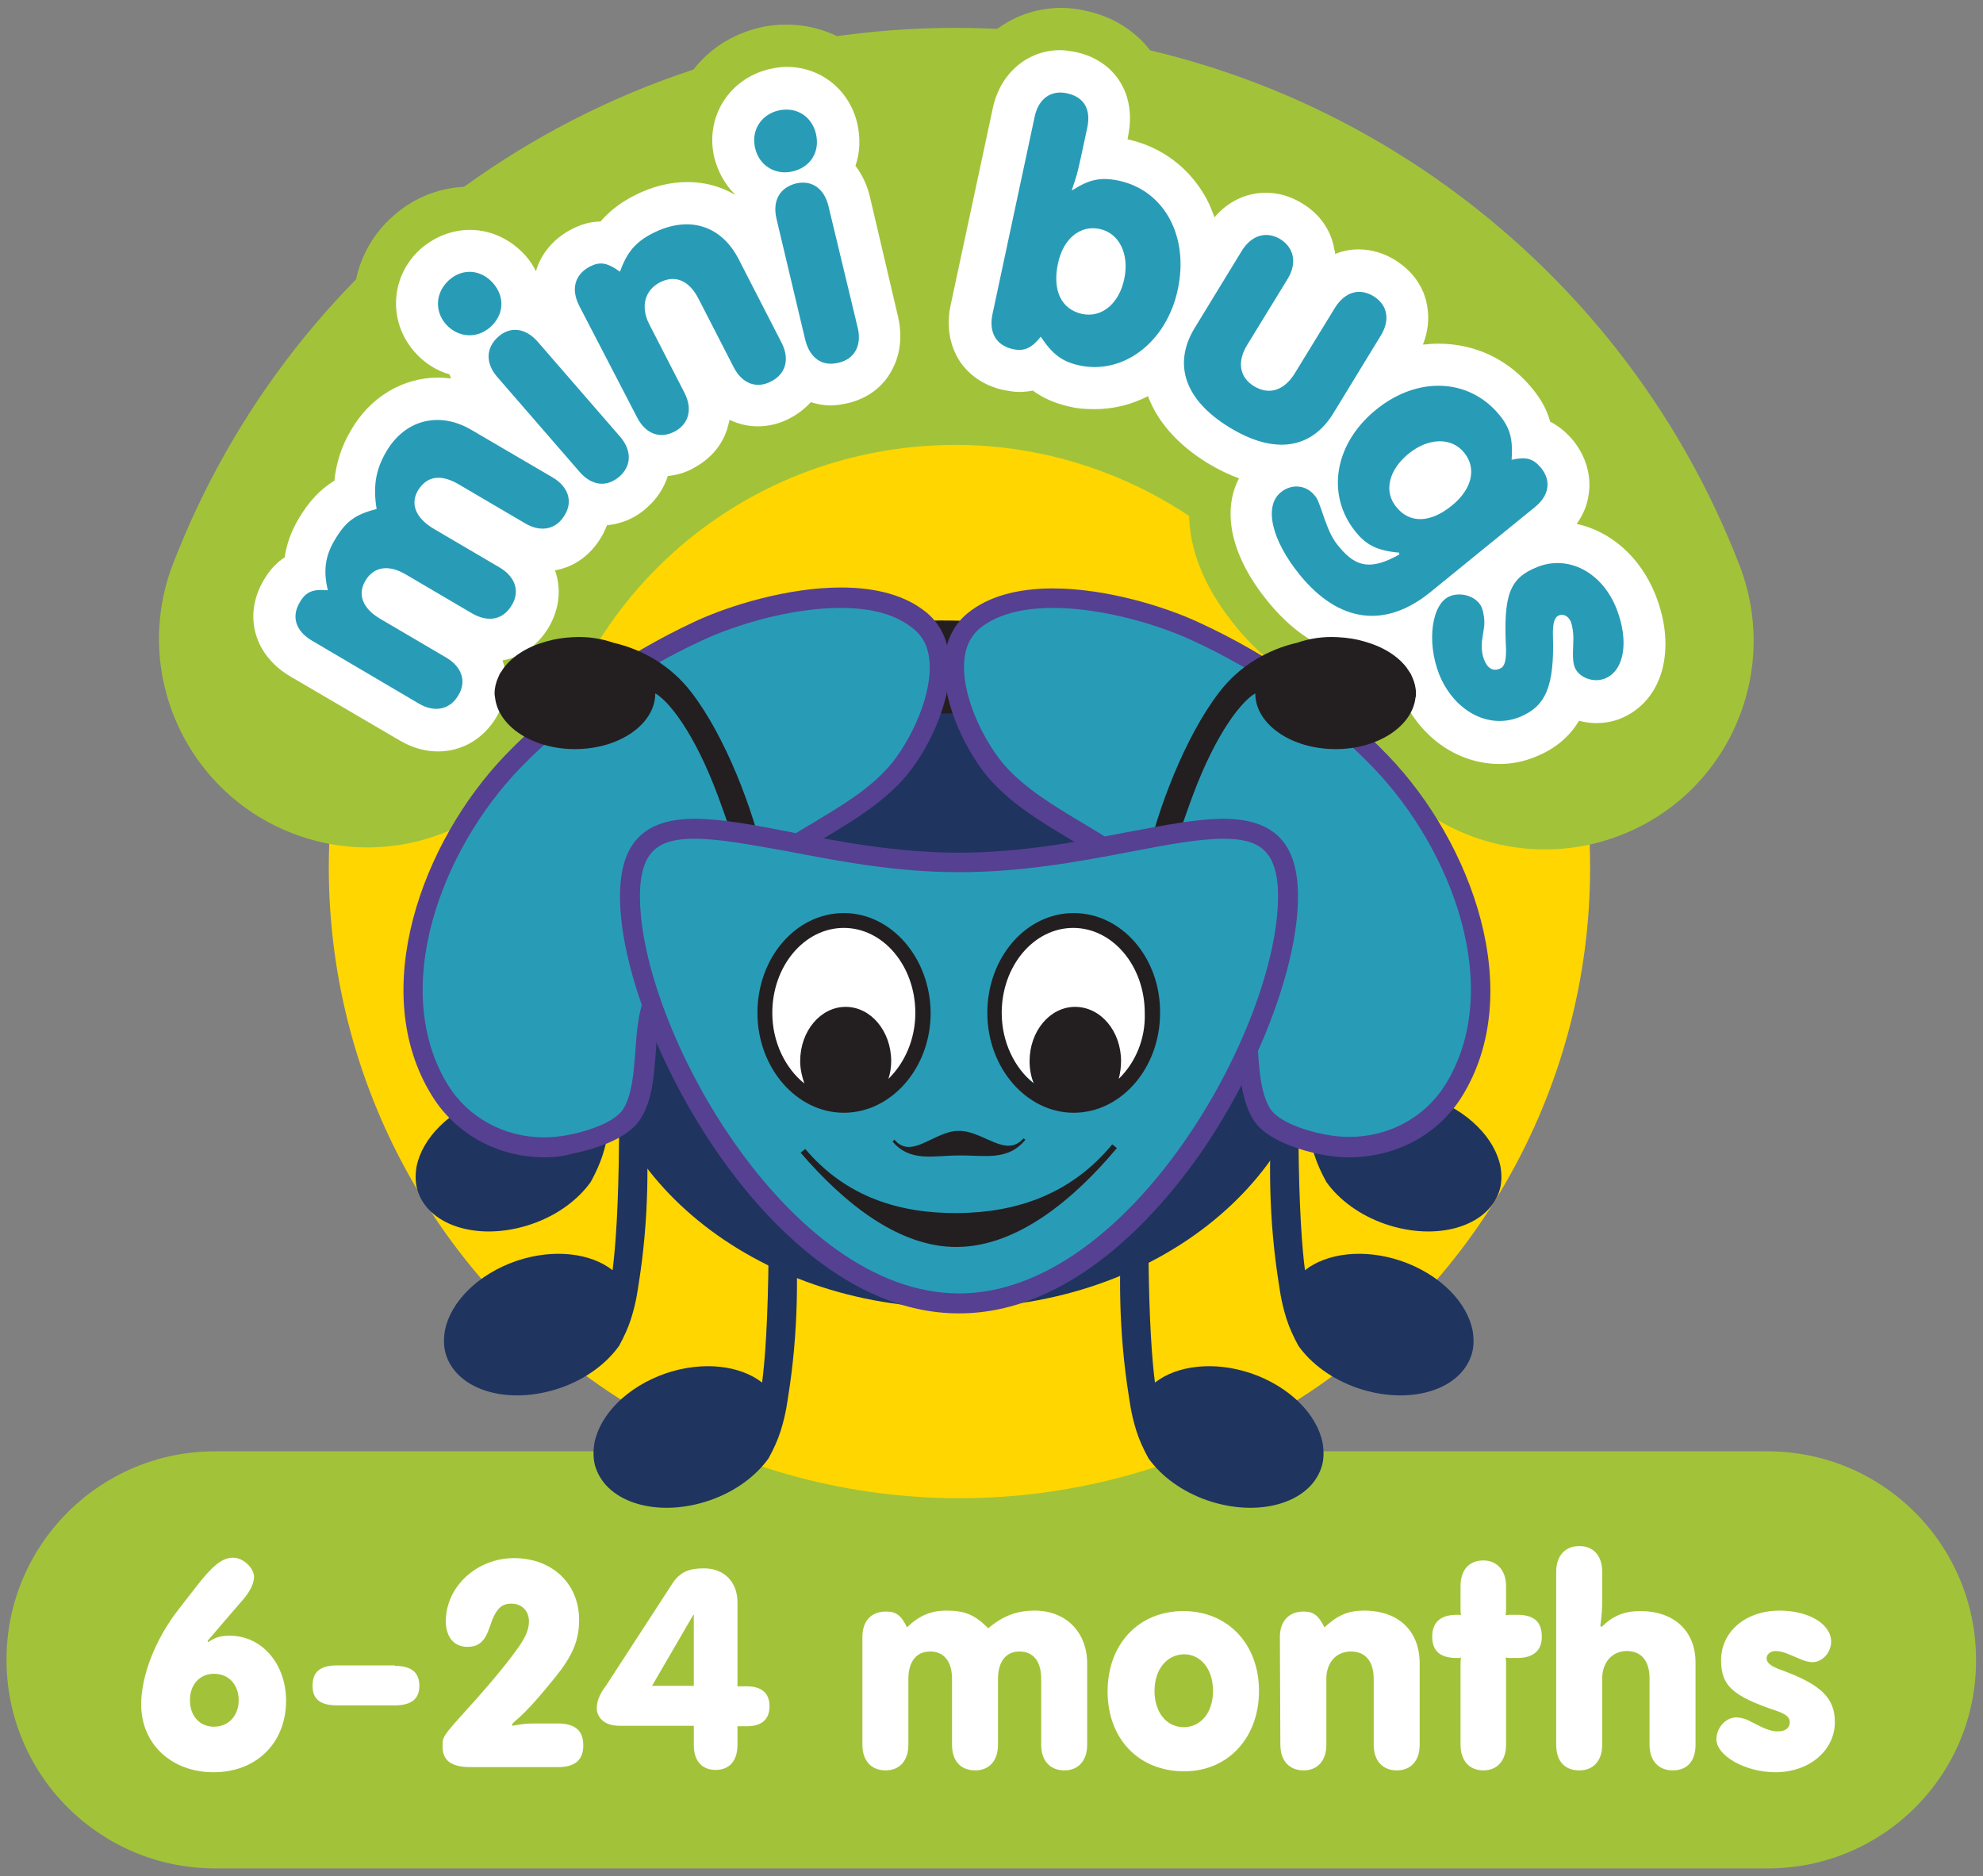 <?xml version="1.0" encoding="utf-8"?>
<!-- Generator: Adobe Illustrator 19.2.0, SVG Export Plug-In . SVG Version: 6.00 Build 0)  -->
<!DOCTYPE svg PUBLIC "-//W3C//DTD SVG 1.1//EN" "http://www.w3.org/Graphics/SVG/1.1/DTD/svg11.dtd">
<svg version="1.1" id="Layer_1" xmlns="http://www.w3.org/2000/svg" xmlns:xlink="http://www.w3.org/1999/xlink" x="0px" y="0px"
	 width="427px" height="404px" viewBox="0 0 427 404" style="enable-background:new 0 0 427 404;" xml:space="preserve">
<rect x="0" y="0" width="427" height="404" fill="#808080" stroke="none"/>
<style type="text/css">
	.st0{fill:#A2C339;}
	.st1{fill:#FFFFFF;}
	.st2{fill:#FFD600;}
	.st3{fill:#289CB7;}
	.st4{fill:#231F20;}
	.st5{fill:#1F345F;}
	.st6{fill:#564091;}
</style>
<g>
	<path class="st0" d="M380.7,402.3H46.3c-24.8,0-44.9-20.1-44.9-44.9s20.1-44.9,44.9-44.9h334.3c24.8,0,44.9,20.1,44.9,44.9
		C425.6,382.2,405.5,402.3,380.7,402.3z"/>
	<g>
		<path class="st1" d="M44.8,353.6c1.6-1.1,2.8-1.4,4.7-1.4c6.9,0,12.1,6.1,12.1,14c0,9.1-6.4,15.4-15.6,15.4
			c-9.1,0-15.6-6.1-15.6-14.6c0-6.1,3-14,8-20.4l3.8-4.9c3.5-4.5,5.6-6.3,8-6.3c2.2,0,4.6,2.3,4.5,4.3c-0.1,1.5-1,3.2-2.6,5
			l-3.8,4.4c-0.9,1.1-1.9,2.2-3.6,4.2L44.8,353.6z M40.9,366.1c0,3.4,2.1,5.7,5.2,5.7c3.1,0,5.3-2.4,5.3-5.7c0-3.4-2.2-5.7-5.3-5.7
			C43,360.4,40.9,362.7,40.9,366.1z"/>
		<path class="st1" d="M85,358.7c3.6,0,5.3,1.4,5.3,4.3c0,2.8-1.7,4.2-5.3,4.2H72.6c-3.6,0-5.3-1.3-5.3-4.2c0-3,1.6-4.4,5.3-4.4H85z
			"/>
		<path class="st1" d="M110.3,371.6c2.2-0.4,2.9-0.5,5.1-0.5h4.7c3.7,0,5.5,1.5,5.5,4.7s-1.8,4.7-5.5,4.7h-18.7
			c-4.2,0-6.1-1.4-6.1-4.4c0-2.2-0.1-2.1,5.5-8.3c4.8-5.3,8.6-9.9,10.9-13.2c1.5-2.1,2.2-3.8,2.2-5.5c0-2.2-1.5-3.8-3.8-3.8
			c-2.2,0-3.4,1.2-4.6,4.9c-1.1,3.3-2.4,4.4-4.9,4.4c-2.8,0-4.6-2.1-4.6-5.5c0-7.5,6.7-13.6,14.7-13.6c8.2,0,14,5.5,14,13.3
			c0,4.4-1.4,7.7-5.1,12.3c-2.7,3.3-5.7,7-8.8,9.6l-0.5,0.5L110.3,371.6z"/>
		<path class="st1" d="M149.4,371.6h-16c-3.7,0-4.9-2.2-4.9-3.8c0-1.9,1.1-3.7,1.9-4.7l14.3-22c1.7-2.7,3.8-3.4,6.9-3.4
			c4.4,0,7.2,3,7.2,7.3v18.1h2c3,0,4.9,1.3,4.9,4.3c0,3-1.9,4.3-4.9,4.3h-2v4c0,3.5-1.8,5.4-4.7,5.4c-2.9,0-4.7-1.9-4.7-5.3
			L149.4,371.6L149.4,371.6z M149.4,347.7h-0.1l-8.9,15.3h9V347.7z"/>
		<path class="st1" d="M185.7,352.5c0-3.5,1.9-5.5,5.1-5.5c2.2,0,3.3,0.9,4.5,3.4c2.6-2.5,5.1-3.6,8.5-3.6c4,0,6.1,0.9,9,3.8
			c3.2-2.7,6.2-3.8,10-3.8c6.7,0,11.3,4.6,11.3,11.4v17.5c0,3.4-1.9,5.5-4.9,5.5c-3.1,0-5-2.1-5-5.5v-14.2c0-3.8-1.7-5.9-4.7-5.9
			c-2.9,0-4.6,2.2-4.6,5.9v14.2c0,3.4-1.9,5.5-4.9,5.5c-3.1,0-5-2-5-5.5v-14.2c0-3.7-1.7-5.9-4.7-5.9c-3,0-4.7,2.2-4.7,5.9v14.2
			c0,3.4-1.9,5.5-4.9,5.5c-3.1,0-5-2.1-5-5.5L185.7,352.5L185.7,352.5z"/>
		<path class="st1" d="M271.1,364.1c0,10.1-6.7,17.3-16.1,17.3c-9.8,0-16.5-7-16.5-17.2c0-10.2,6.7-17.3,16.3-17.3
			C264.4,346.9,271.1,354,271.1,364.1z M248.6,364.1c0,4.6,2.6,7.8,6.3,7.8c3.7,0,6.3-3.2,6.3-7.8c0-4.7-2.6-7.9-6.3-7.9
			C251.2,356.3,248.6,359.5,248.6,364.1z"/>
		<path class="st1" d="M275.6,352.5c0-3.4,1.9-5.5,5.1-5.5c2.1,0,3.2,0.8,4.5,3.4c2.8-2.6,5.1-3.6,8.5-3.6c7.5,0,12,4.4,12,11.4
			v17.5c0,3.4-1.9,5.5-4.9,5.5c-3.1,0-5-2.1-5-5.5v-14.2c0-3.8-1.8-5.9-4.9-5.9c-3.2,0-5.3,2.4-5.3,5.9v14.2c0,3.4-1.9,5.5-4.9,5.5
			c-3.1,0-5-2.1-5-5.5L275.6,352.5L275.6,352.5z"/>
		<path class="st1" d="M314.5,358.4c0-0.7,0-0.9,0.1-1.5c-0.2,0.1-0.3,0.1-0.5,0.1h-0.4c-3.6,0-5.3-1.5-5.3-4.6s1.8-4.7,5.3-4.7h0.4
			c0.2,0,0.3,0,0.5,0.1c-0.1-0.6-0.1-0.7-0.1-1.5v-4.8c0-3.4,1.8-5.5,4.9-5.5c3,0,4.9,2.2,4.9,5.5v4.8c0,0.7,0,0.9-0.1,1.5
			c0.5-0.1,0.7-0.1,1.3-0.1h1.2c3.6,0,5.3,1.5,5.3,4.7c0,3-1.8,4.6-5.3,4.6h-1.2c-0.7,0-0.8,0-1.3-0.1c0.1,0.6,0.1,0.7,0.1,1.5v17.3
			c0,3.4-1.9,5.5-4.9,5.5s-4.9-2.1-4.9-5.5V358.4z"/>
		<path class="st1" d="M344.9,350.3c2.4-2.4,4.9-3.4,8.3-3.4c7.3,0,11.9,4.3,11.9,11.1v17.7c0,3.5-1.8,5.5-4.9,5.5
			c-3.1,0-5-2.1-5-5.5v-14.3c0-3.8-1.8-5.9-4.9-5.9s-5.3,2.4-5.3,5.9v14.3c0,3.4-1.9,5.5-4.9,5.5c-3.2,0-5-2-5-5.5v-37.3
			c0-3.4,1.9-5.5,5-5.5c3,0,4.9,2.1,4.9,5.5v5.7c0,2.8-0.1,3.4-0.4,6L344.9,350.3z"/>
		<path class="st1" d="M379.4,371.9c1.1,0.5,2.2,0.9,3.4,0.9c1.6,0,2.6-0.7,2.6-2c0-1-0.8-1.7-2.8-2.4c-9.6-3.2-12-5.5-12-10.9
			c0-6.2,5.3-10.7,12.6-10.7c6.3,0,11.1,2.9,11.1,6.7c0,2.3-1.9,4.4-4,4.4c-0.7,0-1.5-0.2-2.5-0.6l-2.6-1.1c-0.9-0.4-2-0.7-2.8-0.7
			c-1.2,0-2,0.7-2,1.6c0,0.9,0.9,1.7,3.2,2.5c8.5,3.1,11.5,6,11.5,11.2c0,6.1-5.5,10.8-12.8,10.8c-6.5,0-12.9-3.6-12.7-7.3
			c0.1-2.4,2.1-4.5,4.2-4.5c1,0,2.2,0.3,3.2,0.9L379.4,371.9z"/>
	</g>
	<circle class="st2" cx="206.6" cy="186.8" r="135.8"/>
	<path class="st0" d="M332.6,182.9c-18,0-35.1-10.9-41.9-28.8c-13.4-34.8-47.5-58.3-84.9-58.3c-37.8,0-71.1,22.8-84.8,58
		c-9,23.1-35,34.6-58.1,25.6c-23.1-9-34.6-35-25.6-58.1C50.3,87.7,72.8,59,102.5,38.4C132.9,17.2,168.6,6,205.8,6
		c37.3,0,73,11.2,103.5,32.5c29.7,20.8,52.3,49.6,65.3,83.3c8.9,23.2-2.6,49.2-25.8,58.1C343.4,182,338,182.9,332.6,182.9z"/>
	<path class="st0" d="M364.9,124.5c-2.8-7.1-7.7-12.9-13.7-16.7c0,0,0,0,0-0.1c1-6.6-0.9-13.2-5.2-18.6c-1.4-1.7-2.9-3.2-4.6-4.4
		c-1.1-2.4-2.5-4.7-4.3-6.9c-5.4-6.6-12.5-10.8-20.5-12.4c-0.1-0.4-0.1-0.9-0.2-1.3c-1.2-6.6-5.1-12.3-11.1-15.9
		c-3.6-2.2-7.5-3.4-11.6-3.6c-2-3.5-4.8-6.5-8.4-8.7c-3.9-2.4-8.2-3.6-12.6-3.6c-2.7,0-5.4,0.5-7.9,1.4c-3.3-4.3-7.5-7.7-12.3-10
		c-0.3-4.5-1.7-7.9-3.1-10.3c-3.3-5.7-8.9-9.7-15.7-11.1c-1.7-0.4-3.5-0.6-5.2-0.6c-11.3,0-20.9,8.1-23.4,19.6l-6.3,29.6l-2.5-10.6
		c-0.5-2.2-1.3-4.2-2.2-6.1c0.4-3.1,0.3-6.4-0.5-9.5C190.7,13.1,181,5.3,169.3,5.3c-2,0-4,0.2-5.9,0.7
		c-11.7,2.8-19.3,12.9-19.2,24.2c-4.1,0.5-8.1,1.8-12.1,3.8c-2.8,1.4-5.1,3-7.2,4.9c-2.1,0.4-4.2,1.2-6.2,2.2
		c-1.6,0.8-3.1,1.8-4.5,2.9c-3.9-2.5-8.5-3.8-13.1-3.8c-6,0-11.8,2.2-16.3,6.2c-5.1,4.4-8.1,10.5-8.6,17.1c-0.3,4.6,0.6,9,2.6,13
		c-4.5,2.7-8.3,6.6-11.2,11.4c-2,3.4-3.3,6.8-4.1,10.4c-2.7,2.3-5,5.1-7.1,8.7c-1.5,2.6-2.6,5.2-3.4,7.9c-1.6,1.5-2.9,3.3-4.1,5.3
		c-7.1,12.1-3.3,26,9,33.2l23.4,13.7c4.1,2.4,8.4,3.6,12.9,3.6c8.4,0,16.1-4.5,20.4-11.9c2-3.5,3.2-7.2,3.4-11c3.2-2,5.9-4.9,8-8.4
		c2-3.5,3.2-7.2,3.4-11c2.9-1.9,5.5-4.4,7.5-7.5c3.1-1,5.9-2.6,8.5-4.9c1.9-1.7,3.6-3.6,4.9-5.8c1.1-0.4,2.3-0.9,3.4-1.4
		c3.8-1.9,6.8-4.7,9.1-8c0.2,0,0.4,0,0.7,0c3.9,0,7.6-0.9,11.2-2.8c1-0.5,2-1.1,2.9-1.8c0.5,0,1,0.1,1.5,0.1c2,0,3.9-0.2,5.9-0.7
		c6.7-1.6,12.2-5.7,15.4-11.6c3.4,4.4,8.3,7.4,14.1,8.7c1.7,0.4,3.5,0.6,5.2,0.6c0.3,0,0.6,0,0.8,0c2.5,1.3,5.2,2.3,8.3,3
		c2.3,0.5,4.7,0.7,7.1,0.7c2.5,0,4.9-0.3,7.3-0.8c3.1,4.2,7.2,7.9,12.2,11c0.3,0.2,0.5,0.3,0.8,0.5c-0.7,6.8,0.9,16.2,10,27.3
		c9.1,11.1,18.9,14.6,26.4,15.4c0.2,0.5,0.4,1,0.6,1.5c5.2,13,16.9,21.5,29.9,21.5c3.8,0,7.5-0.7,11-2.1c4-1.6,7.4-3.8,10.2-6.7
		c2.9,0,5.6-0.6,8.3-1.7C366,157.6,371.5,141,364.9,124.5z"/>
	<path class="st1" d="M187.3,42.3c-0.6-2.5-1.7-4.8-3.1-6.6c1-2.8,1.1-6,0.4-9.1c-1.7-7.3-7.9-12.2-15.2-12.2
		c-1.3,0-2.5,0.2-3.8,0.5c-8.7,2.1-13.8,10.4-11.8,19c0.8,3.1,2.3,5.8,4.4,7.9c0,0,0,0,0,0.1c-3.1-1.8-6.5-2.7-10.2-2.7
		c-3.8,0-7.8,1-11.6,3c-2.9,1.5-5.2,3.3-7.1,5.5c-2.1,0-4.2,0.6-6.3,1.7c-3.8,2-6.5,5.2-7.6,9c-0.6-1.2-1.3-2.3-2.2-3.3
		c-3.1-3.5-7.4-5.6-12-5.6c-3.8,0-7.4,1.4-10.4,3.9c-6.7,5.8-7.4,15.6-1.6,22.3c2.1,2.4,4.7,4.1,7.6,4.9c0.1,0.3,0.2,0.6,0.3,0.9
		c-0.9-0.1-1.8-0.2-2.7-0.2c-7.7,0-14.7,4.2-18.8,11.3c-2.1,3.5-3.2,7.1-3.6,10.9c-3.1,1.9-5.5,4.5-7.7,8.2c-1.6,2.7-2.6,5.5-3,8.3
		c-1.8,1.2-3.3,2.8-4.5,4.9c-4.5,7.6-2.1,16.2,5.8,20.8l23.4,13.7c2.7,1.6,5.5,2.4,8.3,2.4c5.2,0,9.8-2.7,12.6-7.4
		c2.3-4,2.7-8.3,1.3-12.2c4.1-0.7,7.7-3.3,10-7.2c2.3-4,2.7-8.3,1.3-12.2c4.2-0.7,7.7-3.3,10-7.2c0.5-0.8,0.8-1.6,1.2-2.5
		c3.1-0.3,6.1-1.5,8.6-3.8c2.2-1.9,3.7-4.3,4.5-6.8c1.9-0.2,3.8-0.7,5.5-1.7c3.8-2,6.5-5.2,7.5-9.2c0.1-0.4,0.2-0.8,0.3-1.2
		c1.9,0.9,3.9,1.4,6.1,1.4c2.4,0,4.8-0.6,7-1.8c1.7-0.9,3.2-2.1,4.4-3.4c1.3,0.4,2.7,0.7,4.2,0.7c1.2,0,2.5-0.2,3.8-0.5
		c4.2-1,7.6-3.5,9.5-7.2c1.8-3.3,2.2-7.3,1.3-11.3L187.3,42.3z"/>
	<path class="st1" d="M356.4,127.9c-3.2-7.9-9.5-13.5-16.9-15.1c1.4-1.9,2.3-4.1,2.6-6.4c0.6-4-0.6-8.1-3.3-11.5
		c-1.5-1.8-3.2-3.2-5-4.1c-0.7-2.6-2-4.9-3.9-7.2c-5.1-6.2-12.2-9.6-20.2-9.6c-1.1,0-2.2,0.1-3.3,0.2c1.1-2.8,1.4-5.6,0.9-8.4
		c-0.7-4.1-3.2-7.5-6.9-9.8c-2.4-1.5-5.1-2.3-7.8-2.3c-1.8,0-3.5,0.3-5.1,1c0-0.4-0.1-0.8-0.2-1.1c-0.7-4.1-3.2-7.6-6.9-9.8
		c-2.4-1.5-5.1-2.3-7.8-2.3c-4.3,0-8.2,1.9-11.1,5.3c-0.5-1.4-1-2.7-1.7-4c-3.6-6.6-9.6-11.2-17-12.8l0.1-0.6
		c1.1-5.4-0.2-9.2-1.5-11.4c-2-3.5-5.5-5.9-9.8-6.8c-1.1-0.2-2.2-0.4-3.3-0.4c-7.1,0-12.9,5-14.5,12.4l-9.1,42.5
		c-0.9,4.2-0.3,8.2,1.6,11.5c2.1,3.5,5.6,5.9,9.9,6.8c1.1,0.2,2.2,0.4,3.2,0.4c1,0,2-0.1,3-0.3c2.3,1.7,4.9,2.8,8.1,3.5
		c1.7,0.4,3.4,0.5,5.2,0.5c4.1,0,8-1,11.5-2.8c2,5.4,6.3,10.4,12.8,14.4c2.3,1.4,4.6,2.5,6.8,3.3c-3.3,6.2-2.6,15.7,6.2,26.5
		c8.2,10.1,16.8,12.2,22.6,12.2c1.3,0,2.6-0.1,3.9-0.3c0.3,2.5,1,5,1.9,7.4c3.8,9.6,12.2,15.7,21.5,15.7c2.6,0,5.2-0.5,7.6-1.5
		c4.6-1.8,7.6-4.6,9.5-7.8c1.2,0.3,2.4,0.5,3.7,0.5c1.8,0,3.6-0.3,5.3-1C358,151,361.2,139.8,356.4,127.9z"/>
	<g>
		<path class="st3" d="M67.1,137.9c-3.5-2.1-4.4-5.2-2.5-8.3c1.3-2.2,2.8-2.8,6-2.5c-1-4.1-0.6-7.3,1.4-10.7
			c2.4-4.1,4.4-5.6,9.1-6.8c-0.8-4.9-0.2-8.5,2.1-12.4c4-6.8,11.3-8.7,18.2-4.7l17.6,10.3c3.4,2,4.4,5.2,2.6,8.1
			c-1.8,3.1-5.1,3.8-8.5,1.8l-14.3-8.4c-3.9-2.3-6.9-1.8-8.8,1.3c-1.7,2.9-0.5,5.9,3.3,8.2l14.3,8.4c3.4,2,4.4,5.2,2.6,8.1
			c-1.8,3.1-5,3.8-8.5,1.8l-14.3-8.4c-3.7-2.2-6.9-1.7-8.7,1.3c-1.8,3-0.6,6,3.1,8.2l14.3,8.4c3.4,2,4.4,5.2,2.6,8.1
			c-1.8,3.1-5.1,3.8-8.5,1.8L67.1,137.9z"/>
		<path class="st3" d="M106.2,61c2.6,3,2.3,6.9-0.7,9.5c-2.9,2.5-6.9,2.2-9.5-0.7c-2.5-2.9-2.2-6.9,0.7-9.5
			C99.6,57.7,103.6,58,106.2,61z M107.1,81.2c-2.6-3-2.5-6.3,0.2-8.7c2.6-2.3,5.9-1.9,8.5,1.1L133.5,94c2.6,3,2.5,6.3-0.1,8.6
			c-2.8,2.4-6,2-8.6-1L107.1,81.2z"/>
		<path class="st3" d="M124.7,65.8c-1.8-3.6-0.9-6.7,2.3-8.4c2.2-1.1,3.7-0.9,6.5,1.1c1.5-4.2,3.4-6.4,6.9-8.2
			c7.7-4,14.8-1.9,18.6,5.4l9.3,18.1c1.8,3.5,0.9,6.7-2.2,8.3c-3.2,1.7-6.3,0.5-8.1-3l-7.6-14.8c-2-3.9-5-5.2-8.3-3.5
			c-3.3,1.7-4.2,5.3-2.3,9l7.6,14.8c1.8,3.5,0.9,6.7-2.1,8.3c-3.2,1.7-6.3,0.5-8.1-3L124.7,65.8z"/>
		<path class="st3" d="M175.7,28.8c0.9,3.8-1.1,7.2-5,8.1c-3.7,0.9-7.2-1.2-8.1-5c-0.9-3.7,1.2-7.2,5-8.1
			C171.4,22.9,174.8,25,175.7,28.8z M167.2,47.1c-0.9-3.9,0.7-6.7,4.2-7.6c3.4-0.8,6.1,1.1,7,4.9l6.3,26.2c0.9,3.8-0.7,6.7-4.1,7.5
			c-3.6,0.9-6.2-1-7.2-4.9L167.2,47.1z"/>
		<path class="st3" d="M231,40.9c3.6-2.3,6.1-2.8,9.9-2c9.8,2.1,15.2,12,12.7,23.5c-2.4,11.2-11.6,18.3-21.1,16.3
			c-3.7-0.8-5.8-2.3-8.4-6.2c-1.9,2.4-3.5,3.2-5.9,2.7c-3.7-0.8-5.3-3.6-4.5-7.5l9.1-42.6c0.8-3.8,3.5-5.8,7-5
			c3.6,0.8,5.2,3.4,4.3,7.5l-1.4,6.5c-0.7,3.2-0.9,3.9-1.9,6.8L231,40.9z M227.8,56.8c-1.2,5.7,0.7,9.8,5.2,10.8
			c4.2,0.9,8-2.2,9.1-7.6c1.1-5.3-1.1-9.8-5.3-10.7C232.6,48.4,228.9,51.4,227.8,56.8z"/>
		<path class="st3" d="M267.4,54c2.1-3.4,5.3-4.3,8.3-2.5c3,1.9,3.6,5.2,1.6,8.5l-8.7,14.2c-2.3,3.7-1.7,7.1,1.5,9
			c3.2,1.9,6.4,0.9,8.7-2.8l8.7-14.2c2.1-3.3,5.2-4.3,8.3-2.4c3,1.9,3.6,5.1,1.5,8.5L287.1,89c-4.8,7.8-12.8,8.9-22.4,3
			c-9.5-5.8-12.2-13.5-7.5-21.3L267.4,54z"/>
		<path class="st3" d="M301.3,119c-4.6-0.4-7.1-1.6-9.4-4.5c-6.4-7.9-4.6-18.9,4.3-26.2c9-7.4,20.2-6.9,26.7,1.1
			c2.3,2.8,2.9,5.2,2.6,9.6c3.1-0.7,4.6-0.3,6.3,1.7c2.3,2.8,1.8,6-1.3,8.5l-22.5,18.3c-9.7,7.9-19.7,6.6-28.1-3.7
			c-6.1-7.5-7.8-14.8-4.1-17.8c2.3-1.9,5.5-1.6,7.3,0.7c0.6,0.7,0.8,1.2,2.1,5c1,2.8,1.8,4.5,3.2,6.1c3.7,4.5,7,4.9,12.9,1.6
			L301.3,119z M303.3,97.7c-4.3,3.5-5.4,8.2-2.6,11.5c2.9,3.6,7.4,3.4,12-0.4c4.3-3.5,5.3-8,2.6-11.3
			C312.6,94.1,307.6,94.2,303.3,97.7z"/>
		<path class="st3" d="M319.1,138.1c-0.1,1.4,0,2.8,0.5,4c0.7,1.8,1.9,2.5,3.3,1.9c1.1-0.4,1.4-1.6,1.4-4.1
			c-0.6-11.8,0.7-15.4,6.7-17.8c6.7-2.7,14,1.1,17.1,9c2.7,6.9,1.7,13.3-2.5,15c-2.5,1-5.6-0.2-6.5-2.4c-0.3-0.7-0.4-1.7-0.4-3
			l0.1-3.3c0-1.2-0.2-2.5-0.5-3.4c-0.5-1.3-1.6-1.9-2.6-1.5c-1,0.4-1.4,1.7-1.3,4.6c0.3,10.6-1.5,15-7.2,17.3
			c-6.7,2.7-14.1-1.3-17.3-9.2c-2.8-7.1-1.6-15.5,2.5-16.9c2.6-0.9,5.8,0.3,6.7,2.6c0.4,1.1,0.6,2.5,0.5,3.9L319.1,138.1z"/>
	</g>
	<path class="st4" d="M297,190c0,31.2-42.3,56.4-94.5,56.4c-52.2,0-94.5-25.3-94.5-56.4c0-31.2,42.3-56.4,94.5-56.4
		C254.7,133.6,297,158.8,297,190z"/>
	<path class="st5" d="M284.2,217.6c0,35.4-35.1,64-78.4,64c-43.3,0-78.4-28.7-78.4-64c0-35.4,35.1-64,78.4-64
		C249,153.5,284.2,182.2,284.2,217.6z"/>
	<g>
		<path class="st5" d="M165.5,269.2c-0.1,15.1-0.8,24-1.4,28.5c-4.7-3.7-12.7-4.7-20.7-2c-8.4,2.9-14.2,8.9-15.4,15
			c-0.3,1.8-0.3,3.7,0.3,5.4c2.6,7.6,13.5,10.7,24.4,7c5.6-1.9,10.1-5.3,12.8-9.1c1.1-2,2-4,2.6-5.9c1.2-3.8,1.5-6.8,1.6-7.3
			c2.3-14.3,2.2-27.5,1.4-38.1h-5.8C165.5,264.9,165.6,267,165.5,269.2z"/>
		<path class="st5" d="M133.3,245c-0.1,15.1-0.8,24-1.4,28.5c-4.7-3.7-12.7-4.7-20.7-2c-8.4,2.9-14.2,8.9-15.4,15
			c-0.3,1.8-0.3,3.7,0.3,5.4c2.6,7.6,13.5,10.7,24.4,7c5.6-1.9,10.1-5.3,12.8-9.1c1.1-2,2-4,2.6-5.9c1.2-3.8,1.5-6.8,1.6-7.3
			c2.3-14.3,2.2-27.5,1.4-38.1h-5.8C133.2,240.7,133.3,242.8,133.3,245z"/>
		<path class="st5" d="M127.2,209.7c-0.1,15.1-0.8,24-1.4,28.5c-4.7-3.7-12.7-4.7-20.7-2c-8.4,2.9-14.2,8.9-15.4,15
			c-0.3,1.8-0.3,3.7,0.3,5.4c2.6,7.6,13.5,10.7,24.4,7c5.6-1.9,10.1-5.3,12.8-9.1c1.1-2,2-4,2.6-5.9c1.2-3.8,1.5-6.8,1.6-7.3
			c2.3-14.3,2.2-27.5,1.4-38.1H127C127.1,205.4,127.2,207.5,127.2,209.7z"/>
	</g>
	<g>
		<path class="st5" d="M247.3,269.2c0.1,15.1,0.8,24,1.4,28.5c4.7-3.7,12.7-4.7,20.7-2c8.4,2.9,14.2,8.9,15.4,15
			c0.3,1.8,0.3,3.7-0.3,5.4c-2.6,7.6-13.5,10.7-24.4,7c-5.6-1.9-10.1-5.3-12.8-9.1c-1.1-2-2-4-2.6-5.9c-1.2-3.8-1.5-6.8-1.6-7.3
			c-2.3-14.3-2.2-27.5-1.4-38.1h5.8C247.4,264.9,247.3,267,247.3,269.2z"/>
		<path class="st5" d="M279.6,245c0.1,15.1,0.8,24,1.4,28.5c4.7-3.7,12.7-4.7,20.7-2c8.4,2.9,14.2,8.9,15.4,15
			c0.3,1.8,0.3,3.7-0.3,5.4c-2.6,7.6-13.5,10.7-24.4,7c-5.6-1.9-10.1-5.3-12.8-9.1c-1.1-2-2-4-2.6-5.9c-1.2-3.8-1.5-6.8-1.6-7.3
			c-2.3-14.3-2.2-27.5-1.4-38.1h5.8C279.6,240.7,279.6,242.8,279.6,245z"/>
		<path class="st5" d="M285.6,209.7c0.1,15.1,0.8,24,1.4,28.5c4.7-3.7,12.7-4.7,20.7-2c8.4,2.9,14.2,8.9,15.4,15
			c0.3,1.8,0.3,3.7-0.3,5.4c-2.6,7.6-13.5,10.7-24.4,7c-5.6-1.9-10.1-5.3-12.8-9.1c-1.1-2-2-4-2.6-5.9c-1.2-3.8-1.5-6.8-1.6-7.3
			c-2.3-14.3-2.2-27.5-1.4-38.1h5.8C285.7,205.4,285.6,207.5,285.6,209.7z"/>
	</g>
	<g>
		<path class="st3" d="M202.3,143c-0.1-3.7-1.4-7.1-4.3-9.4c-11.4-9.3-35.4-3.3-47.5,2.2c-14.6,6.7-29,16.6-40.1,28.2
			c-16.5,17.2-29.5,48.4-15.6,70.8c5.9,9.5,17.2,13.9,28.1,11.7c4-0.8,11-2.8,13.3-6.6c4.3-7,1.5-18.5,5.5-26.5
			c4.4-8.7,11.8-15.7,18.4-22.7c9.2-9.9,23.7-14.1,32.8-24.1C197.2,161.7,202.6,151.4,202.3,143z"/>
		<path class="st6" d="M117.3,249.2C117.3,249.2,117.3,249.2,117.3,249.2c-10.1,0-19.2-5-24.3-13.3c-13.9-22.4-2.2-54.6,15.9-73.4
			c11-11.4,25.5-21.6,40.8-28.7c7.3-3.4,19.9-7.3,31.4-7.3c7.8,0,14,1.8,18.3,5.3c3.2,2.6,4.9,6.3,5.1,11c0.3,8.8-5,19.5-10.1,25.1
			c-4.8,5.3-11,9-17,12.6c-5.9,3.5-11.4,6.9-15.8,11.5c-1.1,1.2-2.2,2.4-3.4,3.6c-5.5,5.7-11.1,11.7-14.6,18.6
			c-1.8,3.6-2.1,8.1-2.4,12.5c-0.4,5-0.7,10.1-3.2,14.1c-2.9,4.8-11.2,6.9-14.7,7.6C121.3,249,119.3,249.2,117.3,249.2z M181,130.9
			c-10.8,0-22.7,3.7-29.6,6.9c-14.8,6.8-28.9,16.7-39.5,27.7c-17,17.7-28.1,47.6-15.4,68.2c4.4,7,12.1,11.2,20.7,11.2l0,0
			c1.7,0,3.4-0.2,5.1-0.5c4.7-0.9,10.2-2.9,11.9-5.6c1.9-3.1,2.2-7.5,2.6-12.2c0.3-4.8,0.7-9.8,2.9-14.1c3.8-7.5,9.7-13.7,15.4-19.6
			c1.1-1.2,2.3-2.4,3.4-3.5c4.8-5.1,10.8-8.8,16.7-12.3c6-3.6,11.7-7,16-11.8c3.9-4.3,9.2-14,9-22.1c-0.1-3.4-1.3-6.1-3.5-7.8
			C193.1,132.4,187.9,130.9,181,130.9z"/>
	</g>
	<g>
		<path class="st3" d="M205.5,143c0.1-3.7,1.4-7.1,4.3-9.4c11.4-9.3,35.4-3.3,47.5,2.2c14.6,6.7,29,16.6,40.1,28.2
			c16.5,17.2,29.5,48.4,15.6,70.8c-5.9,9.5-17.2,13.9-28.1,11.7c-4-0.8-11-2.8-13.3-6.6c-4.3-7-1.5-18.5-5.5-26.5
			c-4.4-8.7-11.8-15.7-18.4-22.7c-9.2-9.9-23.7-14.1-32.8-24.1C210.5,161.7,205.2,151.4,205.5,143z"/>
		<path class="st6" d="M290.5,249.2c-2,0-4-0.2-6-0.6c-3.4-0.7-11.8-2.8-14.7-7.6c-2.4-4-2.8-9.2-3.2-14.1c-0.3-4.4-0.6-9-2.4-12.5
			c-3.5-6.9-9.2-12.9-14.6-18.6c-1.1-1.2-2.3-2.4-3.4-3.6c-4.4-4.7-9.9-8-15.8-11.5c-6-3.6-12.2-7.3-17-12.6
			c-5.1-5.6-10.4-16.4-10.1-25.1c0.2-4.7,1.9-8.4,5.1-11c4.3-3.5,10.5-5.3,18.3-5.3c11.5,0,24.1,3.9,31.4,7.3
			c15.3,7,29.8,17.2,40.8,28.7c18.1,18.8,29.8,51,15.9,73.4C309.7,244.3,300.6,249.2,290.5,249.2z M226.7,130.9
			c-6.8,0-12.1,1.5-15.6,4.3c-2.2,1.8-3.4,4.4-3.5,7.8c-0.3,8.1,5.1,17.8,9,22.1c4.4,4.8,10,8.2,16,11.8c5.9,3.5,12,7.2,16.7,12.3
			c1.1,1.2,2.2,2.4,3.4,3.6c5.7,6,11.6,12.1,15.3,19.6c2.2,4.3,2.5,9.3,2.9,14.1c0.3,4.7,0.7,9.1,2.6,12.2c1.7,2.7,7.2,4.7,11.9,5.6
			c1.7,0.3,3.4,0.5,5.1,0.5c8.6,0,16.3-4.2,20.7-11.2c12.8-20.6,1.6-50.5-15.4-68.2c-10.6-11.1-24.6-20.9-39.5-27.7
			C249.5,134.6,237.6,130.9,226.7,130.9z"/>
	</g>
	<path class="st4" d="M164.7,185.8c-2.5-11.5-8.5-27.2-15.8-36.7c-4.5-5.9-10.7-9.3-16.8-10.7c-2.6-0.9-5.6-1.4-8.8-1.2
		c-2,0.1-3.9,0.4-5.6,0.9c-4,1.1-7.3,3.1-9.3,5.8c0,0.1-0.1,0.1-0.1,0.2c-0.2,0.2-0.3,0.5-0.5,0.7c-0.2,0.3-0.3,0.5-0.4,0.8
		c0,0.1-0.1,0.1-0.1,0.2c-0.5,1.1-0.8,2.3-0.8,3.5c0,0,0,0,0,0l0,0c0,0.1,0,0.2,0,0.2c0,0.2,0.1,0.5,0.1,0.7
		c0.7,6.2,8.1,11.1,17.2,11.1c9.6,0,17.3-5.4,17.3-12c0,0,0,0,0,0c2.7,1.5,8.3,8.1,13.5,22.1c6.1,16.5,6.7,22.2,6.8,29.5l5.5-3.1
		C166.5,194.9,165.8,190.7,164.7,185.8z"/>
	<path class="st4" d="M246.7,185.8c2.5-11.5,8.5-27.2,15.8-36.7c4.5-5.9,10.7-9.3,16.8-10.7c2.6-0.9,5.6-1.4,8.8-1.2
		c2,0.1,3.9,0.4,5.6,0.9c4,1.1,7.3,3.1,9.3,5.8c0,0.1,0.1,0.1,0.1,0.2c0.2,0.2,0.3,0.5,0.5,0.7c0.2,0.3,0.3,0.5,0.4,0.8
		c0,0.1,0.1,0.1,0.1,0.2c0.5,1.1,0.8,2.3,0.8,3.5c0,0,0,0,0,0l0,0c0,0.1,0,0.2,0,0.2c0,0.2,0,0.5-0.1,0.7
		c-0.7,6.2-8.1,11.1-17.2,11.1c-9.6,0-17.3-5.4-17.3-12c0,0,0,0,0,0c-2.7,1.5-8.3,8.1-13.5,22.1c-6.1,16.5-6.7,22.2-6.8,29.5
		l-5.5-3.1C244.9,194.9,245.7,190.7,246.7,185.8z"/>
	<g>
		<path class="st3" d="M206.5,185.7c39.1,0,70.8-20.4,70.8,7.3c0,27.7-31.7,87.7-70.8,87.7c-39.1,0-70.8-59.9-70.8-87.7
			C135.6,165.3,167.3,185.7,206.5,185.7z"/>
		<path class="st6" d="M206.5,282.8c-24.3,0-42.9-21.5-51.8-34.3C142,230.2,133.5,208,133.5,193c0-11.4,5.1-16.7,16.1-16.7
			c5.7,0,12.7,1.3,20.8,2.9c10.8,2.1,23,4.4,36.1,4.4c13.1,0,25.3-2.3,36.1-4.4c8.1-1.5,15.1-2.9,20.8-2.9c11,0,16.1,5.3,16.1,16.7
			c0,15-8.5,37.3-21.1,55.5C249.4,261.3,230.8,282.8,206.5,282.8z M149.6,180.6c-7.3,0-11.8,2.1-11.8,12.4
			c0,28.2,31.8,85.5,68.7,85.5c36.9,0,68.7-57.4,68.7-85.5c0-10.3-4.5-12.4-11.8-12.4c-5.3,0-12.1,1.3-20,2.8
			c-10.9,2.1-23.3,4.4-36.9,4.4c-13.6,0-26-2.4-36.9-4.5C161.7,181.9,154.9,180.6,149.6,180.6z"/>
	</g>
	<path class="st4" d="M206.2,261.2c-12.4,0.1-24-3.4-32.8-13.8l-1,0.8c9.1,10.6,21,20.4,33.7,20.3c13-0.1,25.2-10.3,34.4-21.3
		l-1-0.8C230.6,257.2,218.8,261.1,206.2,261.2z"/>
	<path class="st4" d="M206.4,243.5c-5.2,0-10.1,6.3-13.8,1.9l-0.4,0.4c3.8,4.5,8.8,3,14.2,3c5.5-0.1,10.6,1.3,14.4-3.4l-0.4-0.3
		C216.6,249.5,211.7,243.4,206.4,243.5z"/>
	<ellipse class="st1" cx="181.8" cy="217.8" rx="16.1" ry="18.4"/>
	<ellipse class="st1" cx="231.4" cy="217.8" rx="16.1" ry="18.4"/>
	<g>
		<path class="st4" d="M181.7,196.6c-10.3,0-18.6,9.6-18.6,21.5c0,11.8,8.4,21.5,18.6,21.5s18.7-9.6,18.7-21.5
			C200.3,206.2,191.9,196.6,181.7,196.6L181.7,196.6z M191.3,232.3c0.4-1.2,0.6-2.5,0.6-3.8c0-6.5-4.4-11.7-9.8-11.7
			c-5.4,0-9.8,5.2-9.8,11.7c0,1.7,0.4,3.3,0.9,4.8c-4.1-3.3-6.9-8.9-6.9-15.2c0-10.1,6.9-18.3,15.4-18.3c8.5,0,15.4,8.2,15.4,18.3
			C197.1,223.8,194.8,228.9,191.3,232.3"/>
		<path class="st4" d="M231.2,196.6c-10.3,0-18.6,9.6-18.6,21.5c0,11.8,8.4,21.5,18.6,21.5s18.6-9.6,18.6-21.5
			C249.9,206.2,241.5,196.6,231.2,196.6L231.2,196.6z M240.9,232.3c0.3-1.2,0.5-2.5,0.5-3.8c0-6.5-4.4-11.7-9.9-11.7
			c-5.4,0-9.8,5.2-9.8,11.7c0,1.7,0.3,3.3,0.9,4.8c-4.1-3.3-6.9-8.9-6.9-15.2c0-10.1,6.9-18.3,15.4-18.3c8.5,0,15.4,8.2,15.4,18.3
			C246.7,223.8,244.4,228.9,240.9,232.3"/>
	</g>
</g>
</svg>
